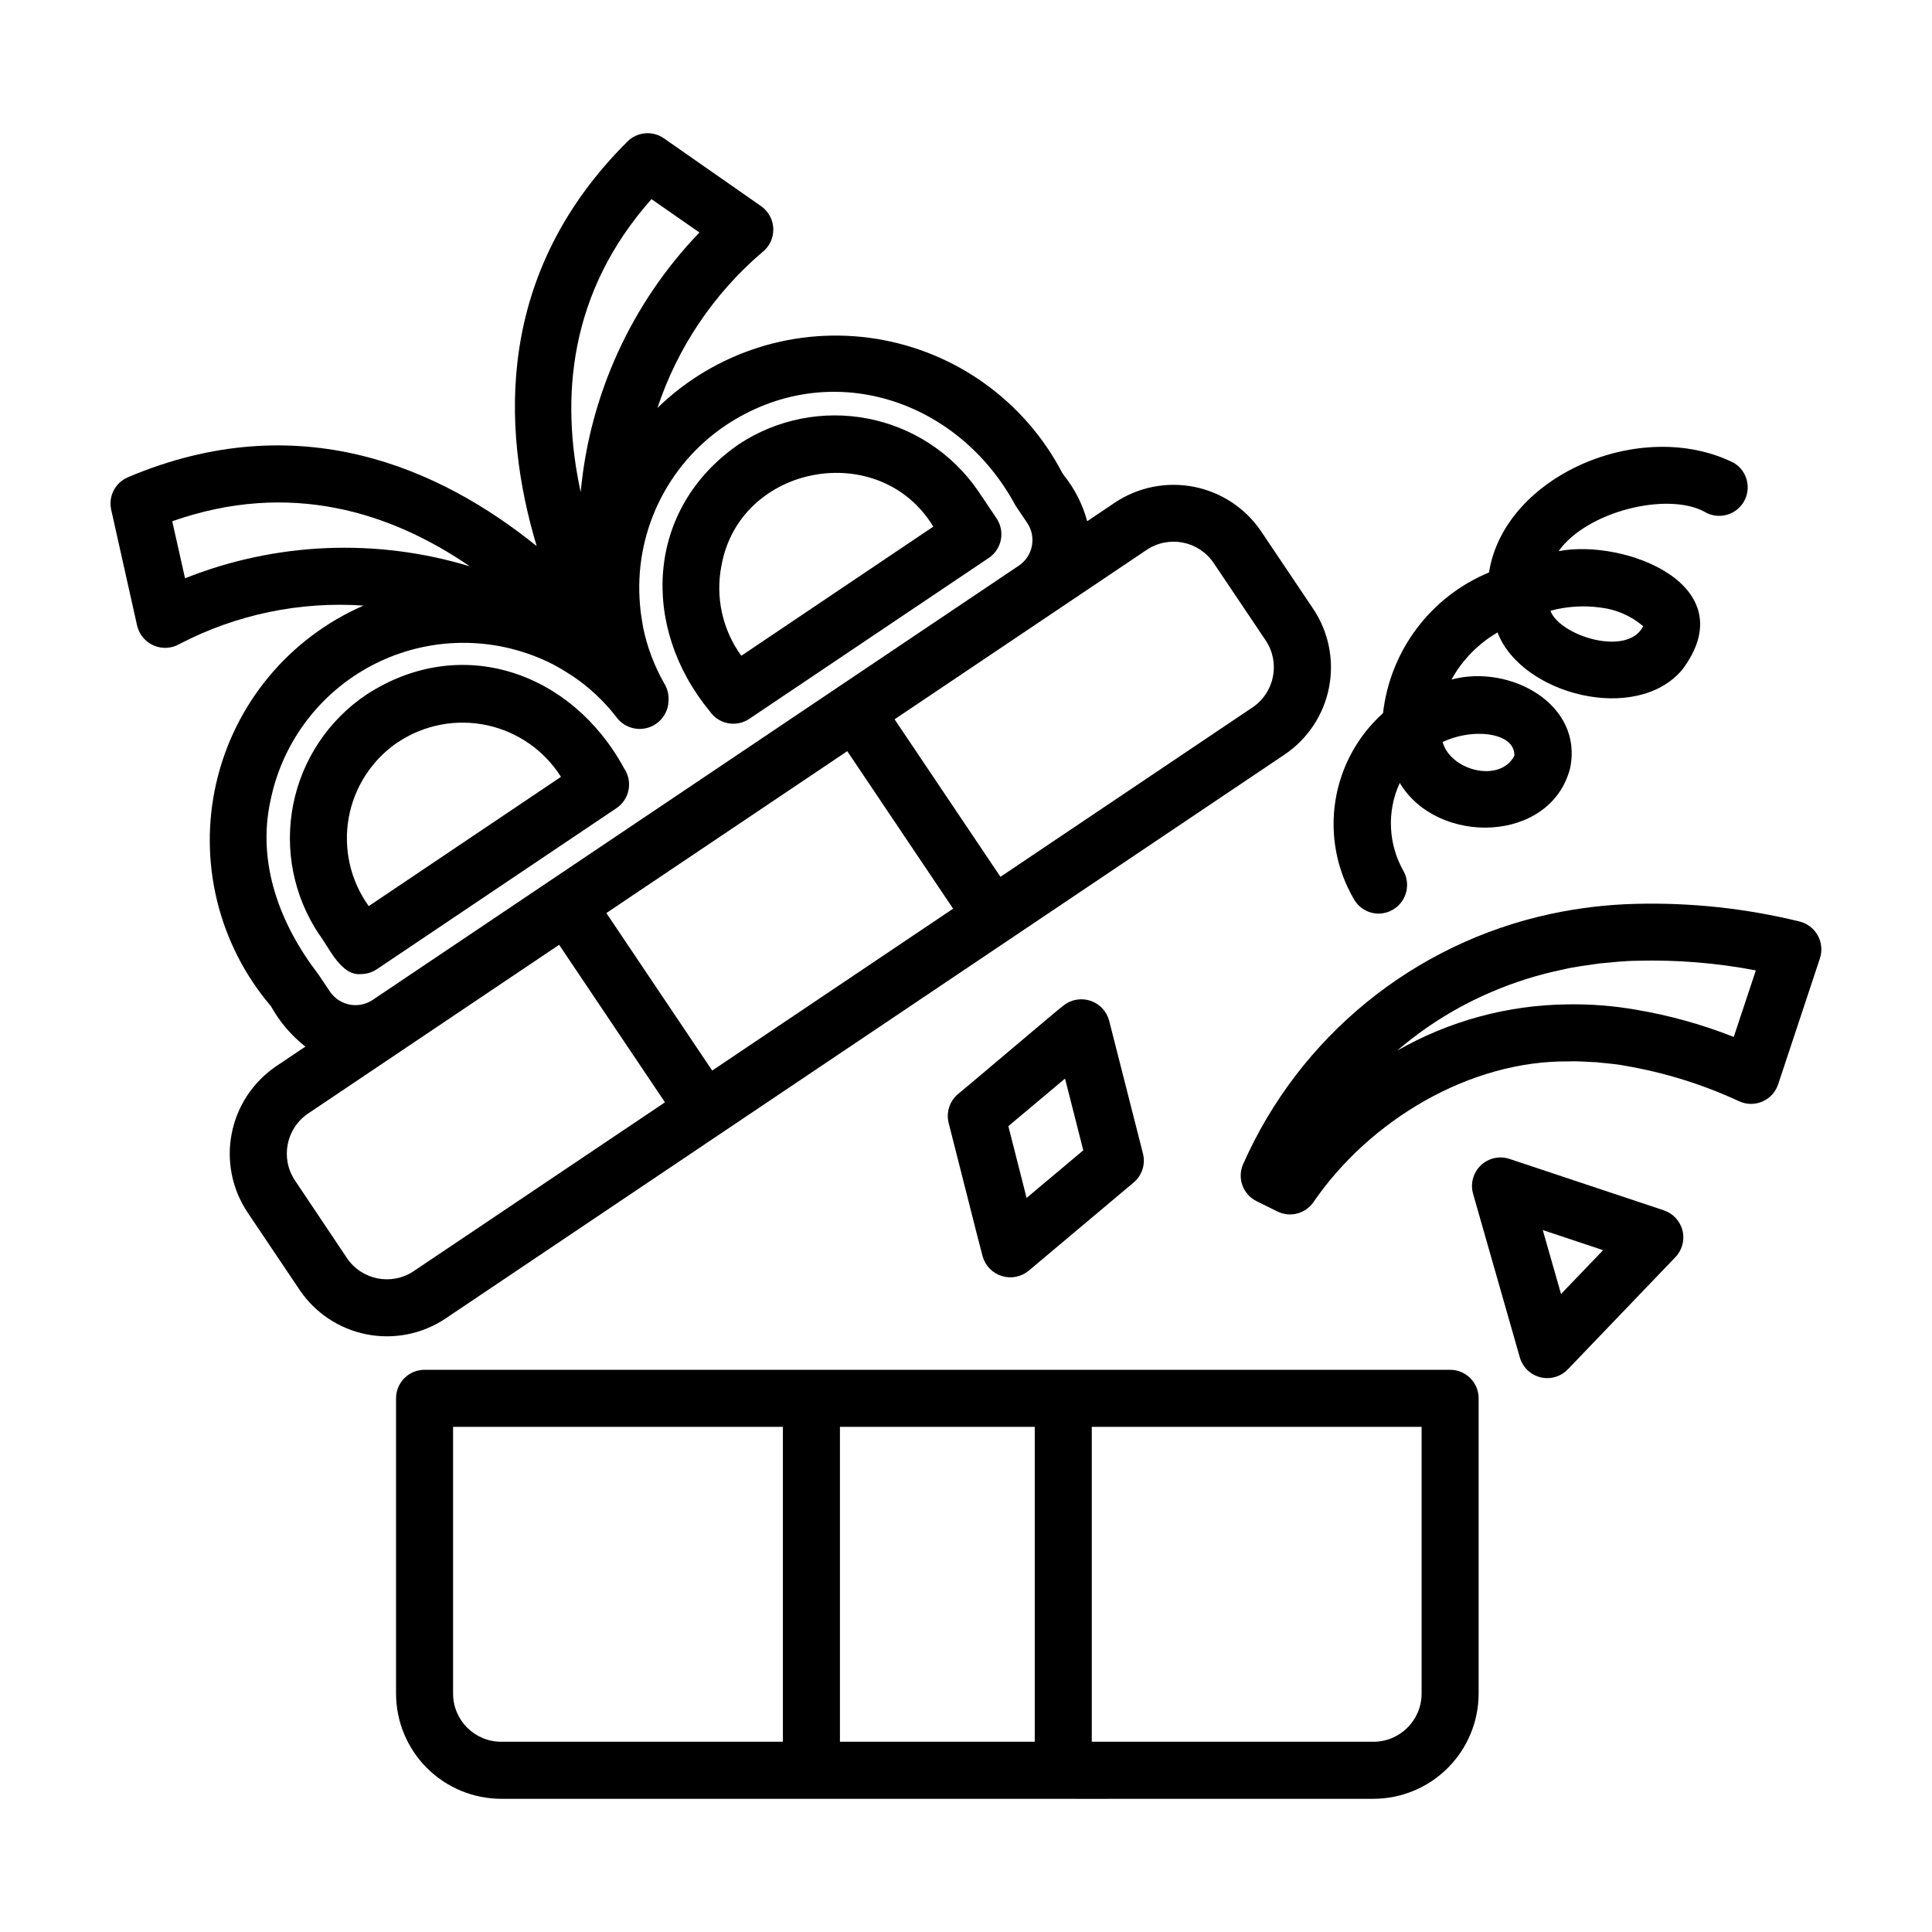 <?xml version="1.0" encoding="UTF-8"?>
<!-- Uploaded to: SVG Repo, www.svgrepo.com, Generator: SVG Repo Mixer Tools -->
<svg fill="#000000" width="800px" height="800px" version="1.1" viewBox="144 144 512 512" xmlns="http://www.w3.org/2000/svg">
 <g>
  <path d="m552.22 508.99c2.629 0.652 5.402-0.152 7.277-2.106l28.504-29.727c1.793-1.867 2.504-4.527 1.883-7.039-0.621-2.516-2.488-4.539-4.945-5.359l-40.898-13.633c-2.66-0.887-5.59-0.227-7.613 1.711-2.027 1.938-2.812 4.836-2.047 7.531l12.395 43.379v-0.004c0.75 2.598 2.824 4.598 5.445 5.246zm16.625-33.684-11.156 11.617-4.84-16.941z"/>
  <path d="m473.4 452.61c-1.559 3.684 0.023 7.941 3.609 9.715l5.512 2.727c3.363 1.664 7.441 0.605 9.57-2.488 14.836-21.664 41.398-37.605 67.777-37.281 2.438-0.117 4.887 0.152 7.32 0.227 2.637 0.324 4.816 0.395 7.629 0.953 10.406 1.789 20.527 4.949 30.102 9.395 1.953 0.891 4.191 0.91 6.156 0.051 1.969-0.855 3.477-2.508 4.152-4.543l11.082-33.43h0.004c0.648-2.012 0.434-4.203-0.594-6.047-1.031-1.848-2.781-3.184-4.832-3.688-14.215-3.477-28.824-5.047-43.449-4.668-7.559 0.188-15.078 1.078-22.473 2.66-36.266 7.777-66.602 32.477-81.566 66.418zm65.934-45.762c6.098-2.613 12.445-4.602 18.945-5.93 2.856-0.711 6.434-1.113 9.527-1.586 3.266-0.281 6.672-0.707 9.91-0.715v-0.004c10.594-0.297 21.191 0.559 31.602 2.551l-5.859 17.633c-8.359-3.301-17.043-5.719-25.91-7.215-5.973-1.039-12.031-1.516-18.098-1.414-15.859 0.16-31.418 4.383-45.188 12.262 7.508-6.453 15.965-11.707 25.07-15.582z"/>
  <path d="m404.42 476.98c0.703 2.465 2.598 4.41 5.039 5.176 2.445 0.77 5.109 0.258 7.098-1.359l27.875-23.422c2.223-1.867 3.18-4.836 2.469-7.648l-8.973-35.266v-0.004c-0.664-2.461-2.519-4.43-4.941-5.242-2.418-0.809-5.086-0.355-7.102 1.215-0.141-0.059-27.879 23.508-28.016 23.52v-0.004c-2.219 1.867-3.176 4.84-2.465 7.648 0.062 0.098 8.91 35.301 9.016 35.387zm21.824-47.148 4.836 19.016-15.023 12.613-4.832-19.016z"/>
  <path d="m509.37 386.12c2.656-0.031 5.102-1.441 6.457-3.723 1.355-2.285 1.422-5.109 0.172-7.453-4.125-7.191-4.519-15.934-1.051-23.461 10.035 16.75 39.934 15.961 45.121-3.789 3.68-17.004-15.863-27.77-31.398-23.613 2.859-5.188 7.074-9.5 12.195-12.477 6.309 16.504 36.812 24.34 48.957 9.859 16.852-22.449-15.367-34.762-32.781-31.402 7.5-10.578 28.793-15.758 38.633-10.461l-0.004 0.004c3.566 2.168 8.219 1.039 10.387-2.527 2.172-3.566 1.039-8.215-2.527-10.387-24.574-12.297-60.902 3.344-64.93 29.016-7.582 3.144-14.184 8.258-19.121 14.812-4.938 6.559-8.031 14.312-8.961 22.469-6.746 6.059-11.203 14.25-12.621 23.207-1.418 8.953 0.289 18.125 4.832 25.969 1.32 2.438 3.867 3.953 6.641 3.957zm58.734-81.113c4.191 0.477 8.148 2.199 11.355 4.945-4.07 8.195-22.027 2.637-24.586-4.09 4.309-1.172 8.809-1.461 13.23-0.855zm-32.387 33.465c4.559-0.059 9.648 1.438 9.629 5.777-3.789 7.352-16.922 4.031-19.039-3.606v-0.004c2.953-1.371 6.156-2.109 9.41-2.172z"/>
  <path d="m256.51 507.01c-4.172 0-7.555 3.383-7.555 7.559v78.262c0.008 7.387 2.945 14.473 8.172 19.695 5.223 5.227 12.309 8.164 19.695 8.176h82.207c36.449 0.031 112.18 0 148.95 0 7.387-0.012 14.473-2.949 19.695-8.176 5.227-5.223 8.164-12.309 8.176-19.695v-78.262c0-4.176-3.383-7.559-7.559-7.559zm7.559 85.82v-70.707h87.406v83.461h-74.652c-7.043-0.004-12.75-5.711-12.754-12.754zm256.67 0c-0.012 7.039-5.715 12.746-12.758 12.754h-74.648v-83.461h87.406zm-102.52-70.707v83.461h-51.629v-83.461z"/>
  <path d="m332.09 332.49c2.344 3.438 7.019 4.34 10.469 2.016l63.48-42.648c1.664-1.117 2.816-2.852 3.203-4.82 0.383-1.965-0.027-4.004-1.145-5.668l-4.816-7.164c-6.828-10.016-17.328-16.934-29.223-19.262s-24.227 0.129-34.324 6.832c-24.637 17.043-26.094 48.324-7.644 70.715zm3.102-38.586c4.848-26.973 41.984-33.715 56.141-10.34l-50.883 34.219c-5-6.891-6.902-15.551-5.254-23.906z"/>
  <path d="m180.34 309.82c0.559 2.348 2.195 4.293 4.41 5.246 2.219 0.953 4.754 0.801 6.84-0.41 15.004-7.812 31.875-11.332 48.75-10.168-19.695 8.574-34.164 25.969-39.004 46.898-4.836 20.926 0.527 42.91 14.465 59.258 2.293 4.144 5.398 7.789 9.129 10.715l-7.769 5.219c-6.106 4.148-10.328 10.539-11.75 17.781-1.422 7.242 0.074 14.754 4.164 20.902l13.824 20.566c4.129 6.129 10.52 10.367 17.77 11.789 7.254 1.422 14.773-0.09 20.91-4.203l222.32-149.43c6.133-4.121 10.379-10.512 11.801-17.766 1.426-7.254-0.094-14.777-4.215-20.91l-13.82-20.57c-4.152-6.102-10.543-10.32-17.785-11.734-7.246-1.414-14.754 0.086-20.898 4.176l-7.359 4.949c-1.215-4.484-3.352-8.664-6.266-12.281-0.082-0.172-0.188-0.332-0.32-0.473-9.891-18.988-28.18-32.18-49.316-35.582-21.141-3.402-42.641 3.387-57.992 18.312 5.316-16 14.895-30.246 27.707-41.203 1.926-1.465 3.039-3.758 2.996-6.18-0.043-2.418-1.23-4.672-3.207-6.07l-25.789-17.996c-2.996-2.086-7.055-1.73-9.645 0.84-34.859 34.668-33.574 75.598-24.062 107.23-25.695-20.762-63.105-37.406-108.32-18.254l0.004 0.004c-3.367 1.418-5.238 5.039-4.445 8.605zm152.4 117.89-28.051-41.742 63.844-42.898 28.051 41.742zm-79.098 53.152c-5.848 3.926-13.77 2.371-17.703-3.469l-13.785-20.582c-3.894-5.856-2.344-13.758 3.477-17.703l66.543-44.723 28.051 41.742zm194.27-191.16c5.856-3.894 13.754-2.348 17.699 3.469l13.824 20.57c3.898 5.856 2.348 13.758-3.473 17.707l-66.832 44.918-28.059-41.742zm-111.59-32.984c27.426-18.258 61.633-7.019 76.812 21.285l3.094 4.59c2.504 3.734 1.512 8.797-2.223 11.305l-171.26 115.1c-3.738 2.496-8.789 1.508-11.309-2.219l-3.082-4.59c-10.133-13.148-16.332-29.422-12.66-46.09v0.004c3.269-16.027 13.871-29.594 28.629-36.648 14.762-7.051 31.973-6.773 46.5 0.75 0.207 0.121 0.414 0.227 0.625 0.348 1.512 0.836 3.023 1.797 4.492 2.734v0.004c4.297 2.922 8.113 6.504 11.301 10.609 1.906 2.727 5.356 3.914 8.535 2.934 3.18-0.984 5.363-3.906 5.398-7.231 0.082-1.598-0.324-3.18-1.168-4.535-2.598-4.562-4.469-9.504-5.543-14.641-0.238-1.438-0.504-2.961-0.699-4.383-0.023-0.223-0.039-0.441-0.059-0.664v-0.07c-0.047-0.309-0.047-0.59-0.09-0.898-0.84-9.258 0.824-18.566 4.82-26.957s10.172-15.555 17.883-20.738zm-19.684-59.953 12.715 8.848h0.004c-17.984 18.699-29.082 42.957-31.469 68.793-5.387-24.758-3.262-52.82 18.75-77.625zm-48.133 97.32c-24.789-7.523-51.398-6.41-75.469 3.164l-3.391-15.113c31.219-10.98 57.98-2.371 78.859 11.949z"/>
  <path d="m309.43 347.69c-13.805-25.555-43.176-35.969-68.32-19.617-10.086 6.773-17.066 17.27-19.418 29.188-2.352 11.918 0.125 24.281 6.883 34.375 2.621 3.441 5.773 11.02 11.082 10.504 1.5 0 2.969-0.449 4.211-1.285l63.48-42.672c1.668-1.117 2.824-2.848 3.215-4.816 0.391-1.965-0.016-4.008-1.133-5.676zm-59.887-7.055v0.004c6.918-4.582 15.387-6.184 23.5-4.449 8.113 1.738 15.188 6.668 19.625 13.68l-50.949 34.258c-4.867-6.766-6.781-15.211-5.305-23.414 1.473-8.199 6.211-15.449 13.129-20.094z"/>
 </g>
</svg>